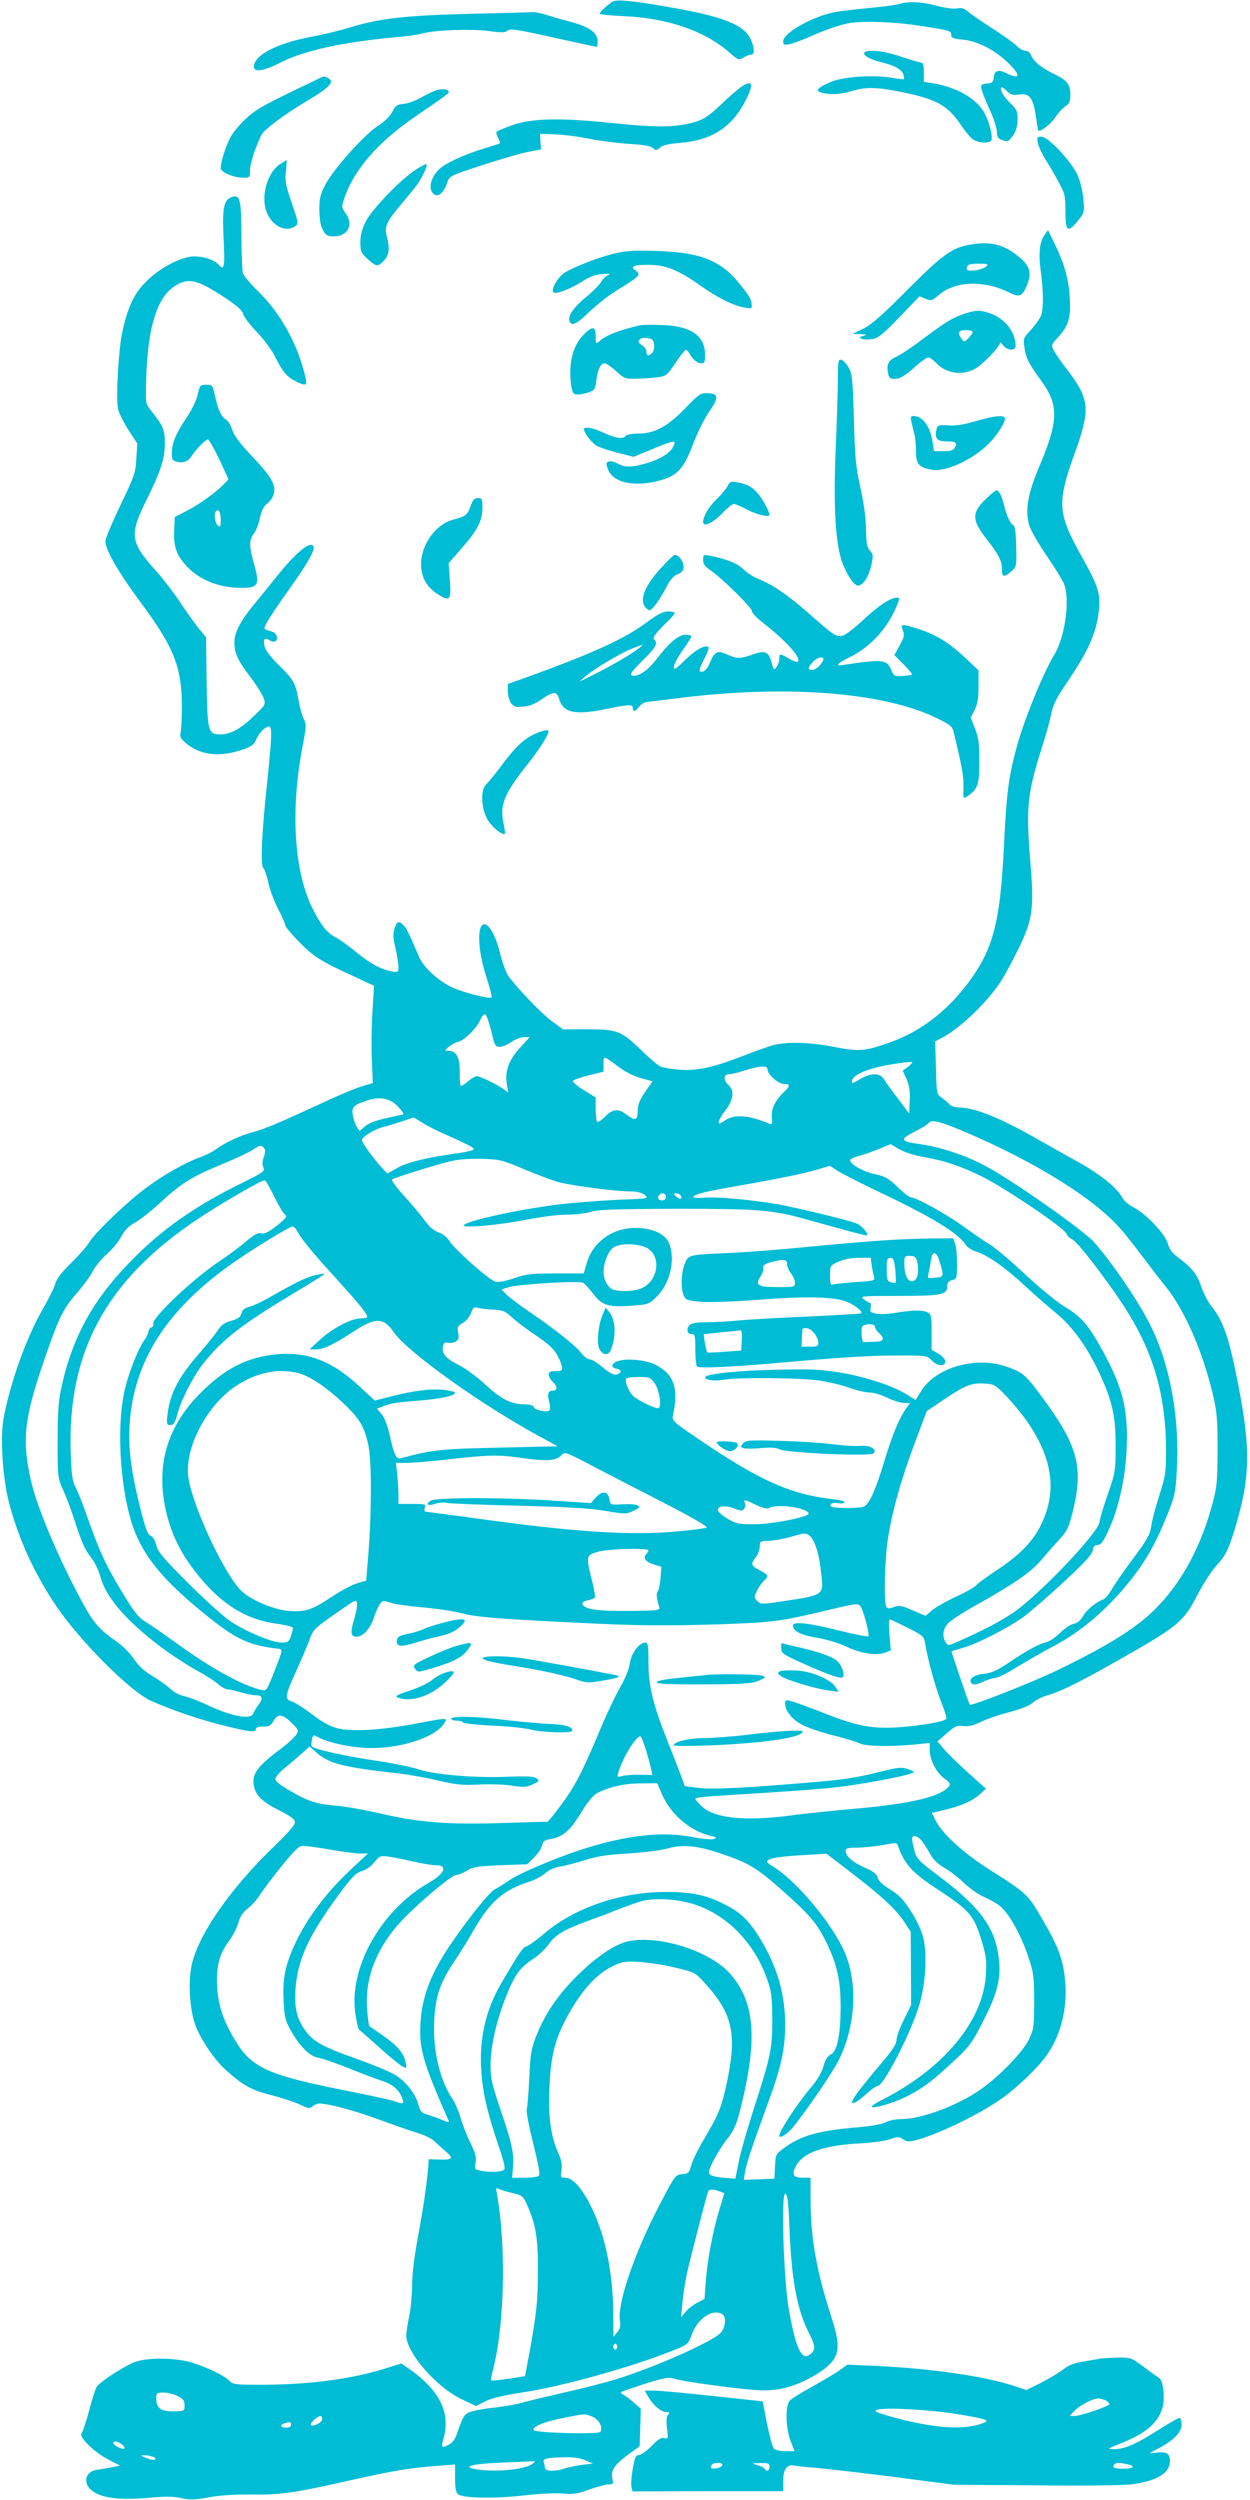 <?xml version="1.0" standalone="no"?>
<!DOCTYPE svg PUBLIC "-//W3C//DTD SVG 20010904//EN"
 "http://www.w3.org/TR/2001/REC-SVG-20010904/DTD/svg10.dtd">
<svg version="1.0" xmlns="http://www.w3.org/2000/svg"
 width="640pt" height="1280pt" viewBox="0 0 640 1280"
 preserveAspectRatio="xMidYMid meet">
<g transform="translate(0,1280) scale(0.1,-0.1)"
fill="#00bcd4" stroke="none">
<path d="M3140 12793 c-18 -7 -70 -54 -70 -63 0 -4 57 -10 128 -13 219 -10
406 -74 531 -181 51 -45 54 -46 77 -31 13 8 30 15 39 15 19 0 19 30 1 74 -32
77 -138 120 -406 167 -184 33 -275 43 -300 32z"/>
<path d="M4606 12780 c-16 -5 -82 -14 -145 -20 -64 -6 -145 -15 -181 -21 -112
-19 -270 -107 -270 -150 0 -19 4 -20 34 -15 18 4 78 26 132 51 55 24 130 49
169 56 80 14 242 7 385 -16 135 -21 140 -23 140 -44 0 -15 10 -19 59 -24 74
-6 165 -53 233 -119 67 -65 62 -88 -11 -52 -40 20 -59 13 -63 -23 -2 -23 -8
-29 -36 -31 -29 -3 -32 -6 -26 -30 3 -15 22 -62 42 -105 20 -44 36 -94 36
-111 0 -27 5 -35 27 -43 22 -9 31 -8 42 6 27 30 37 59 37 103 0 38 -5 49 -36
79 -36 34 -55 68 -48 81 3 4 15 -4 29 -18 20 -20 31 -23 62 -18 53 8 72 -15
86 -108 6 -40 11 -74 13 -76 8 -11 65 33 87 67 15 22 38 48 52 57 20 13 25 25
25 56 0 57 -13 74 -83 109 -70 35 -105 64 -118 97 -5 13 -17 22 -29 22 -12 0
-31 11 -43 24 -12 13 -69 54 -127 91 -58 37 -115 77 -127 88 -16 14 -30 18
-52 14 -17 -4 -61 2 -103 13 -77 21 -144 24 -192 10z"/>
<path d="M2430 12730 c-364 -9 -488 -24 -650 -74 -41 -13 -126 -33 -189 -45
-175 -33 -291 -94 -291 -153 0 -30 51 -22 137 22 119 61 318 105 588 129 55 5
118 14 140 20 65 18 252 24 339 12 54 -8 83 -8 90 -1 16 16 34 13 253 -35 112
-25 206 -45 209 -45 2 0 4 13 4 29 0 43 -44 75 -142 100 -46 12 -103 29 -127
37 -25 7 -54 13 -65 12 -12 -1 -145 -5 -296 -8z"/>
<path d="M4425 12530 c-8 -13 32 -36 89 -49 66 -16 103 -37 111 -62 4 -11 5
-22 3 -24 -1 -2 -30 1 -63 7 -97 16 -251 5 -312 -22 -72 -31 -83 -46 -41 -56
47 -10 96 -7 153 11 67 20 128 19 246 -5 186 -38 239 -68 310 -171 21 -32 49
-65 61 -73 25 -18 84 -21 93 -6 12 20 -16 119 -46 160 -50 68 -144 117 -261
135 l-38 6 0 49 c0 38 -4 50 -15 50 -8 0 -54 14 -102 30 -85 30 -176 39 -188
20z"/>
<path d="M1600 12382 c-249 -119 -281 -137 -334 -183 -31 -28 -68 -71 -82 -95
-25 -42 -54 -131 -54 -165 0 -21 67 -49 115 -49 34 0 35 1 35 39 0 33 28 118
59 181 14 27 117 104 234 174 117 70 142 97 107 116 -23 12 -14 14 -80 -18z"/>
<path d="M3802 12360 c-17 -11 -67 -53 -109 -94 -63 -59 -89 -77 -133 -90 -96
-29 -199 -30 -425 -6 -267 28 -417 25 -518 -13 -38 -14 -71 -28 -74 -31 -4 -3
0 -17 7 -31 7 -14 11 -27 9 -29 -2 -2 -38 -13 -79 -26 -101 -30 -199 -75 -232
-107 -36 -34 -53 -85 -38 -113 21 -39 59 -18 80 45 11 34 13 35 178 89 92 30
197 61 234 68 l68 13 -3 40 -2 40 75 -3 c41 -1 122 -11 180 -23 58 -11 150
-23 205 -26 69 -4 105 -10 118 -21 15 -14 19 -13 36 2 14 13 46 20 108 25 162
14 265 83 335 225 37 76 31 97 -20 66z"/>
<path d="M2238 12339 c-15 -4 -51 -21 -81 -38 -30 -17 -71 -32 -92 -33 -32 -3
-40 -8 -56 -40 -12 -23 -40 -51 -76 -74 -70 -46 -226 -220 -268 -301 -25 -48
-30 -68 -30 -127 1 -48 6 -82 18 -103 15 -29 23 -33 58 -33 71 0 101 62 58
119 -19 26 -20 33 -9 67 51 158 181 305 399 450 74 49 136 94 138 100 5 15
-26 22 -59 13z"/>
<path d="M5314 12068 c3 -18 21 -55 38 -83 17 -27 48 -79 67 -115 33 -60 36
-71 36 -152 0 -104 12 -113 65 -47 32 40 33 43 27 111 -4 41 -16 90 -30 122
-33 71 -150 196 -184 196 -23 0 -25 -3 -19 -32z"/>
<path d="M1433 11959 c-59 -38 -95 -148 -73 -229 22 -81 100 -126 153 -87 16
11 15 19 -19 117 -31 90 -36 113 -30 162 3 32 5 58 3 58 -1 0 -16 -10 -34 -21z"/>
<path d="M2124 11928 c-73 -48 -215 -195 -249 -258 -21 -40 -29 -69 -30 -108
0 -49 3 -56 37 -88 45 -41 52 -41 83 -9 28 27 32 65 15 127 -13 46 -1 73 73
161 29 34 65 78 80 98 30 40 61 109 49 109 -5 0 -31 -14 -58 -32z"/>
<path d="M1184 11790 c-39 -15 -47 -58 -39 -215 7 -144 3 -164 -25 -131 -22
28 -96 49 -144 42 -68 -11 -162 -62 -225 -125 -65 -63 -98 -135 -126 -267 -18
-87 -32 -330 -21 -386 3 -19 27 -67 52 -107 l47 -72 -5 -78 c-4 -72 -10 -89
-81 -237 -42 -87 -77 -171 -77 -185 0 -45 65 -158 180 -313 171 -230 212 -334
211 -538 0 -60 -3 -119 -7 -132 -4 -18 2 -29 28 -51 72 -61 169 -73 284 -35
51 17 64 26 75 52 15 36 47 68 67 68 17 0 14 -61 -19 -373 -20 -203 -25 -342
-10 -352 5 -3 17 -37 25 -75 9 -39 32 -100 51 -136 19 -36 35 -72 35 -80 0 -8
33 -48 73 -88 75 -76 110 -98 287 -179 l95 -44 -8 -134 c-5 -74 -6 -186 -3
-249 l5 -115 -59 -18 c-32 -10 -107 -41 -167 -69 -253 -117 -329 -149 -386
-164 -64 -16 -143 -53 -192 -89 -16 -12 -52 -30 -80 -40 -75 -27 -186 -89
-277 -157 -99 -73 -260 -228 -290 -277 -11 -20 -53 -67 -92 -106 -49 -47 -76
-82 -83 -108 -6 -21 -36 -82 -67 -135 -82 -144 -162 -367 -197 -550 -19 -99
-6 -305 26 -431 47 -184 130 -366 241 -531 121 -180 381 -441 487 -488 103
-46 240 -93 350 -121 153 -39 187 -43 187 -25 0 10 12 14 38 14 31 0 40 5 54
31 22 37 47 33 96 -17 32 -32 33 -34 17 -58 -10 -14 -47 -48 -84 -75 -116 -87
-144 -127 -130 -189 11 -48 43 -78 132 -123 59 -30 77 -44 77 -60 0 -13 -37
-56 -101 -117 -229 -219 -399 -464 -429 -620 -17 -85 -8 -222 19 -297 27 -76
100 -183 160 -236 86 -77 130 -101 230 -126 53 -14 118 -35 146 -48 43 -21 51
-22 65 -10 9 8 24 15 34 15 47 0 185 -37 306 -82 74 -27 162 -58 196 -68 33
-10 72 -28 86 -41 13 -13 39 -36 56 -51 46 -38 41 -47 -25 -45 l-58 2 -2 -35
c-6 -82 -27 -225 -54 -368 -18 -97 -29 -187 -29 -245 -1 -51 -7 -121 -15 -157
-8 -36 -14 -79 -15 -96 -1 -88 153 -266 284 -328 l73 -35 49 25 c33 16 94 30
184 44 210 31 578 134 795 223 56 23 61 29 77 74 30 83 108 135 157 104 22
-14 15 -71 -11 -97 -47 -47 -351 -181 -541 -238 -48 -15 -165 -45 -260 -66
-94 -22 -196 -46 -226 -55 -29 -8 -96 -19 -148 -24 -52 -6 -105 -17 -117 -25
-22 -14 -28 -24 -58 -111 -9 -26 -24 -45 -42 -53 -35 -17 -38 -14 -26 29 39
136 -18 251 -180 364 l-35 24 -77 -24 c-176 -56 -396 -85 -644 -85 -125 0
-143 2 -158 19 -25 28 -132 78 -206 98 -94 24 -233 22 -291 -5 -75 -36 -173
-102 -185 -125 -7 -12 -24 -67 -38 -121 -15 -55 -32 -106 -38 -113 -16 -20 61
-96 137 -136 l60 -31 -40 -8 c-22 -4 -57 -10 -78 -13 -71 -11 -75 -85 -6 -120
52 -28 143 -35 269 -24 87 8 127 8 166 -1 43 -10 67 -10 140 3 56 11 137 16
219 15 153 -2 217 7 505 72 228 51 312 65 453 75 l87 7 0 -70 c0 -52 4 -73 16
-83 25 -20 190 -23 341 -5 74 8 160 13 196 9 52 -5 75 -1 135 21 40 14 85 26
99 26 22 0 24 3 19 27 -11 41 10 74 77 123 l62 45 3 96 3 96 -35 31 c-19 17
-43 35 -53 40 -10 6 -16 12 -13 15 3 2 58 21 122 42 100 31 122 35 150 26 40
-12 202 -36 360 -53 92 -9 131 -9 184 1 104 19 238 94 275 154 27 46 24 95
-15 216 -76 235 -106 405 -106 602 l0 109 -40 0 c-49 0 -58 16 -35 59 36 70
140 107 330 117 61 3 129 13 152 21 38 14 45 14 67 0 20 -14 30 -14 72 -3 101
27 296 120 409 195 89 58 214 177 261 248 73 110 103 251 85 396 -13 100 -38
162 -125 309 -63 108 -75 119 -256 233 -135 86 -244 184 -278 251 l-21 42 72
17 c83 20 141 47 178 82 l27 25 -94 84 c-51 47 -107 101 -124 122 l-30 36 48
42 c41 36 51 41 84 37 26 -4 51 2 90 21 29 14 95 37 147 50 59 16 104 34 120
49 14 13 46 29 71 36 75 22 160 64 386 192 288 164 314 187 384 321 30 58 74
127 98 152 46 50 62 82 92 180 82 268 85 412 19 751 -47 239 -75 320 -137 398
-17 21 -40 66 -52 101 -21 63 -46 94 -122 151 -26 19 -41 40 -49 68 -13 49
-112 153 -176 186 -24 12 -49 34 -57 49 -25 49 -108 116 -216 177 -58 32 -154
86 -215 121 -199 113 -325 164 -410 164 -17 0 -37 8 -46 18 -8 9 -26 24 -39
33 -24 16 -25 21 -28 152 l-4 135 34 18 c90 46 230 179 299 284 20 30 62 107
93 171 75 154 82 206 60 464 -21 256 -13 334 56 553 22 67 45 150 52 185 10
48 26 82 74 152 118 173 159 266 171 387 7 82 -4 117 -89 269 -127 229 -129
273 -23 563 20 55 39 127 42 161 7 76 -14 129 -92 231 -30 38 -61 83 -69 99
-15 28 -14 30 23 70 52 57 65 100 58 204 -5 92 -29 176 -80 279 l-31 64 -17
-24 c-26 -33 -33 -95 -20 -189 14 -103 14 -190 1 -225 -6 -15 -29 -48 -51 -72
-39 -42 -41 -46 -34 -90 8 -57 22 -83 85 -170 92 -126 90 -207 -7 -436 -61
-144 -75 -225 -54 -304 7 -24 46 -93 87 -153 42 -61 83 -127 91 -147 33 -80 7
-272 -50 -366 -55 -90 -154 -332 -191 -469 -42 -154 -53 -238 -66 -512 -19
-389 -55 -527 -185 -700 -112 -148 -246 -249 -406 -305 -124 -43 -151 -45
-280 -20 -120 23 -229 27 -302 11 -24 -6 -96 -31 -159 -56 -158 -61 -235 -78
-329 -72 -42 3 -87 11 -100 18 -13 6 -58 45 -99 85 -99 96 -120 104 -274 104
l-124 0 -58 43 c-53 39 -163 154 -221 229 -11 15 -31 69 -43 119 -26 103 -67
166 -92 141 -26 -26 -16 -147 21 -260 18 -57 31 -106 28 -109 -10 -9 -138 23
-198 50 -71 31 -151 104 -174 159 -50 118 -63 145 -79 161 -25 24 -33 21 -46
-17 -8 -27 -8 -48 5 -101 8 -36 15 -79 15 -95 0 -28 -2 -29 -32 -24 -58 11
-112 40 -183 98 -38 32 -87 67 -107 77 -43 22 -74 61 -117 146 -96 192 -115
504 -51 836 18 95 19 110 6 135 -8 15 -20 56 -26 91 -17 94 -25 109 -99 182
-45 44 -71 78 -76 99 -9 39 -1 48 27 31 14 -8 24 -9 31 -2 12 12 2 40 -18 46
-49 16 -47 12 -29 47 9 18 58 92 109 163 126 177 154 235 115 235 -26 0 -95
-64 -163 -149 -29 -36 -78 -97 -110 -136 -83 -98 -117 -161 -117 -213 0 -56
16 -92 84 -181 30 -40 60 -88 66 -106 11 -32 9 -34 -50 -91 -68 -66 -118 -93
-170 -94 -65 0 -68 10 -72 268 l-3 229 -36 44 c-20 24 -63 85 -96 134 -33 50
-86 119 -118 155 -139 154 -144 189 -57 366 76 154 96 214 96 295 0 69 -8 88
-69 165 -30 37 -30 38 -27 148 7 289 59 448 163 501 61 32 105 19 236 -66 65
-43 93 -68 98 -86 3 -15 35 -56 69 -92 35 -36 76 -91 91 -121 41 -82 62 -108
105 -130 55 -28 63 -26 55 13 -37 169 -127 333 -245 447 -37 36 -71 77 -76 90
-4 14 -8 102 -8 197 -1 186 -7 210 -52 193z m1331 -4268 c17 -74 21 -82 43
-82 13 0 40 11 60 25 20 14 50 25 65 25 l29 0 -49 -54 c-58 -63 -79 -121 -68
-187 l7 -43 -23 17 c-33 24 -121 67 -138 67 -7 0 -26 -11 -43 -25 -16 -14 -33
-25 -38 -25 -4 0 -7 31 -6 69 1 75 -17 111 -57 111 -21 0 -21 0 0 20 12 10 34
22 49 26 33 8 97 72 114 114 7 17 18 29 24 27 6 -2 20 -40 31 -85z m653 -185
c31 -24 78 -47 113 -57 l60 -16 -38 -55 c-28 -41 -37 -64 -38 -96 0 -51 -12
-54 -60 -18 -40 31 -70 27 -110 -15 -16 -16 -32 -27 -37 -24 -4 3 -8 32 -8 65
l0 60 -60 37 c-33 20 -58 42 -57 47 2 6 38 18 80 29 l77 19 0 39 c0 44 -2 45
78 -15z m1481 1 l-27 -20 20 -44 c14 -32 18 -61 16 -109 l-3 -66 -55 73 c-31
40 -64 85 -73 101 -23 35 -65 36 -125 1 -39 -23 -43 -24 -40 -8 6 32 79 63
194 83 60 10 111 16 114 13 3 -2 -7 -13 -21 -24z m-719 -14 c0 -25 56 -74 84
-74 33 0 33 -10 0 -41 -45 -43 -66 -86 -62 -130 3 -32 1 -38 -12 -33 -105 45
-183 51 -230 16 -42 -32 -40 -5 5 54 41 53 46 101 15 129 -28 25 -26 55 3 55
12 0 49 9 82 20 76 24 115 26 115 4z m-1891 -191 c19 -20 31 -38 25 -39 -5 -1
-44 -10 -87 -19 -50 -11 -88 -25 -107 -41 l-29 -25 -15 23 c-8 13 -17 40 -20
61 -5 41 3 49 79 74 63 20 114 9 154 -34z m123 -81 c24 -16 84 -46 133 -67 50
-22 101 -46 114 -54 22 -14 22 -15 4 -22 -11 -4 -55 -12 -99 -18 -142 -21
-228 -42 -280 -71 l-51 -29 -25 27 c-52 57 -108 136 -105 146 6 19 68 56 111
66 35 9 147 45 153 49 1 0 21 -12 45 -27z m2792 -53 c352 -152 643 -333 779
-486 24 -26 75 -91 114 -143 39 -52 95 -125 125 -162 96 -120 190 -338 240
-557 19 -81 22 -125 22 -276 -1 -161 -3 -190 -27 -277 -55 -205 -145 -378
-266 -509 -102 -112 -246 -204 -526 -340 -135 -65 -443 -186 -450 -177 -5 8
-95 271 -93 273 2 2 29 10 61 19 76 22 237 105 312 161 33 25 124 103 201 175
104 96 143 138 148 160 4 22 11 30 26 30 17 0 29 16 55 73 60 130 95 307 95
479 0 168 -31 273 -132 456 -67 120 -105 163 -186 211 -37 22 -128 96 -202
165 -74 70 -155 138 -180 153 -25 14 -85 56 -135 92 -86 63 -245 151 -272 151
-7 0 -38 24 -68 53 -47 45 -65 55 -114 65 -58 12 -121 46 -128 69 -3 7 13 16
39 23 24 6 71 22 105 36 l63 26 44 -26 c28 -16 79 -32 131 -41 107 -19 186
-46 297 -101 119 -60 417 -261 428 -290 5 -12 18 -25 29 -29 23 -7 167 -193
260 -334 155 -236 221 -461 221 -750 0 -111 -3 -130 -35 -230 -19 -59 -38
-130 -41 -157 -6 -41 -20 -67 -89 -159 -45 -60 -95 -132 -110 -158 -15 -27
-35 -51 -44 -55 -39 -14 -90 -56 -106 -87 -13 -22 -28 -35 -48 -39 -16 -3 -47
-24 -69 -46 -23 -22 -52 -43 -67 -47 -40 -9 -96 -39 -189 -101 -66 -45 -95
-58 -135 -62 -53 -5 -82 -29 -61 -50 8 -8 25 -5 58 10 26 11 56 20 66 20 10 0
54 22 97 49 43 26 131 77 196 112 137 72 267 181 378 317 87 105 140 196 200
342 44 108 47 123 54 235 16 275 -33 545 -135 750 -60 121 -193 316 -287 424
-54 61 -418 317 -557 391 -100 54 -233 98 -336 112 -104 14 -106 24 -19 68 31
16 60 34 64 40 13 21 61 8 199 -51z m-3603 -122 c-9 -25 -9 -42 -2 -55 9 -18
-1 -25 -112 -80 -248 -122 -416 -242 -577 -409 -189 -196 -292 -386 -347 -643
-14 -65 -18 -129 -18 -270 0 -182 0 -186 29 -250 16 -36 42 -105 58 -155 38
-118 53 -149 87 -193 16 -21 37 -64 46 -98 30 -110 148 -241 342 -381 49 -34
119 -79 156 -99 38 -20 83 -49 102 -65 18 -16 41 -29 51 -29 11 0 41 -7 68
-15 27 -8 62 -15 78 -15 33 0 36 -17 10 -51 -10 -13 -21 -32 -25 -41 -12 -35
-108 -17 -235 42 -46 22 -100 42 -120 46 -21 4 -52 20 -72 39 -19 18 -61 47
-93 66 -39 23 -68 50 -92 86 -20 30 -58 68 -92 91 -81 56 -115 94 -168 192
-122 224 -232 483 -265 623 -48 208 -38 316 59 602 81 238 103 283 176 366 31
35 67 85 80 110 13 26 46 65 72 88 26 22 59 62 73 88 18 34 38 55 71 73 25 14
81 58 125 98 111 103 162 135 313 198 74 30 150 66 170 80 30 20 37 22 49 10
12 -11 12 -21 3 -49z m1334 -64 c66 -28 147 -58 180 -67 75 -18 289 -46 360
-46 36 0 60 -6 76 -18 22 -18 20 -19 -137 -25 -87 -4 -217 -14 -289 -22 -204
-24 -476 -83 -500 -107 -17 -18 180 -1 320 27 74 15 164 26 210 26 44 0 99 7
123 15 35 11 120 14 436 15 423 0 490 -5 671 -56 50 -14 137 -38 195 -54 58
-16 107 -28 109 -26 9 10 -30 53 -56 62 -36 14 -218 59 -354 88 -126 27 -346
49 -424 43 -30 -3 -55 -1 -55 3 0 13 60 28 209 54 228 40 350 65 423 86 l67
20 43 -28 c24 -14 115 -61 203 -103 274 -130 410 -212 450 -274 9 -13 32 -28
53 -34 58 -18 147 -80 247 -173 50 -46 123 -111 163 -143 82 -67 158 -171 222
-309 64 -137 83 -220 82 -372 0 -126 -1 -134 -41 -248 -23 -65 -41 -128 -41
-138 0 -51 -321 -388 -450 -471 -70 -46 -146 -85 -273 -142 -52 -23 -54 -23
-65 -5 -20 32 -14 73 16 101 15 15 79 56 142 91 193 108 283 170 335 234 27
32 68 78 91 103 35 38 46 59 64 130 59 234 32 343 -148 588 -87 119 -103 134
-180 162 -158 59 -368 2 -445 -121 l-29 -47 -45 28 c-70 44 -205 89 -338 112
-103 17 -150 19 -330 15 -201 -4 -365 -22 -365 -39 0 -14 51 -21 98 -12 70 13
395 10 491 -5 46 -7 114 -23 151 -37 37 -13 84 -24 104 -24 20 0 60 -12 88
-26 28 -14 66 -26 84 -27 l33 -1 -18 -25 c-38 -54 -70 -131 -111 -265 -48
-160 -81 -232 -110 -241 -26 -8 -147 -8 -161 0 -18 12 2 24 30 19 16 -3 31 -2
35 4 3 5 -20 12 -57 16 -220 24 -379 96 -695 311 -121 82 -132 92 -127 115 31
141 7 213 -88 262 -47 24 -137 34 -187 21 -40 -10 -47 -36 -12 -41 28 -4 24
-26 -5 -30 -13 -2 -39 13 -67 37 -26 23 -56 41 -66 41 -11 0 -29 14 -42 30
-28 38 -131 120 -262 210 -56 38 -112 80 -125 94 l-23 24 38 12 c53 15 359 34
380 22 8 -5 32 -31 52 -57 45 -60 78 -69 202 -60 84 7 85 8 127 51 66 68 92
189 58 270 -20 47 -85 77 -172 77 -118 0 -217 -72 -249 -180 l-15 -53 -143 0
c-125 0 -151 -3 -212 -24 -40 -14 -80 -22 -96 -19 -30 6 -211 166 -239 212
-10 17 -33 34 -53 41 -24 8 -47 28 -73 63 -21 29 -68 85 -106 126 -37 41 -64
78 -60 82 9 8 213 72 298 93 39 10 96 14 160 13 95 -3 106 -6 220 -54z m-1280
-141 c22 -46 47 -87 55 -92 10 -6 6 -14 -20 -37 -56 -47 -83 -63 -105 -57 -14
3 -36 -9 -75 -42 -30 -26 -93 -73 -140 -104 -142 -96 -350 -295 -335 -320 3
-6 -1 -13 -9 -16 -9 -3 -16 -13 -16 -21 0 -8 -9 -28 -20 -43 -36 -51 -89 -189
-106 -278 -36 -180 -18 -468 38 -652 53 -171 160 -303 405 -497 136 -108 203
-138 350 -155 21 -3 21 -5 -20 -110 -40 -102 -43 -107 -67 -101 -99 23 -256
109 -435 239 -60 43 -131 93 -158 109 -40 25 -60 51 -127 162 -80 133 -113
204 -177 388 -19 54 -44 117 -56 140 -17 33 -21 63 -25 182 -16 511 181 875
641 1185 118 80 339 208 352 205 6 -1 28 -40 50 -85z m2005 0 c0 -11 -7 -18
-20 -18 -20 0 -27 16 -13 29 13 13 33 7 33 -11z m75 7 c12 -19 -5 -23 -22 -6
-16 16 -16 17 -1 17 9 0 20 -5 23 -11z m-1964 -181 c22 -42 76 -108 201 -245
117 -129 158 -179 158 -195 0 -5 -15 -8 -32 -8 -49 0 -146 -51 -208 -108 l-55
-51 30 0 c39 -1 91 24 188 87 120 79 159 79 214 0 69 -100 448 -371 743 -531
l95 -52 -300 -7 c-299 -6 -341 -11 -501 -54 -25 -7 -36 14 -59 120 -11 47 -26
88 -41 105 l-24 29 28 10 c46 18 63 21 188 31 117 10 184 25 184 41 0 4 -26
10 -59 14 -64 7 -152 -4 -274 -35 l-78 -20 -80 74 c-134 125 -259 175 -409
164 -160 -12 -279 -72 -411 -207 -170 -174 -224 -378 -165 -614 30 -117 77
-208 161 -312 119 -148 245 -226 399 -247 50 -7 86 -16 86 -23 0 -6 -5 -25
-11 -43 -10 -27 -15 -31 -47 -31 -50 0 -182 56 -262 109 -36 24 -133 112 -216
195 -127 127 -154 158 -164 195 -7 27 -18 45 -29 48 -14 4 -27 37 -55 151 -46
185 -60 301 -52 422 21 321 190 585 525 821 97 69 293 189 308 189 7 0 18 -10
24 -22z m1779 -82 c82 -30 80 -156 -3 -206 -32 -20 -107 -26 -155 -14 -27 8
-52 51 -52 90 0 46 23 105 48 125 29 22 107 25 162 5z m-776 -321 c51 -3 63
-8 95 -38 20 -19 70 -57 111 -85 88 -58 113 -84 135 -134 21 -53 19 -58 -20
-58 -27 0 -35 -4 -35 -18 0 -11 9 -27 20 -37 25 -23 26 -45 1 -45 -25 0 -30
-17 -19 -59 6 -19 6 -37 1 -42 -13 -13 -74 1 -80 17 -3 9 -22 14 -52 14 -65 1
-115 26 -198 103 -40 37 -99 80 -132 97 -68 34 -90 59 -83 95 3 19 9 24 23 20
10 -3 28 -1 40 5 17 10 20 18 15 45 -6 30 -3 36 24 52 17 9 36 33 42 51 10 27
16 32 33 26 11 -3 46 -8 79 -9z m-1001 -324 c58 -14 142 -68 229 -150 89 -83
113 -123 134 -220 17 -80 17 -332 1 -545 l-12 -149 -46 -13 c-25 -8 -83 -38
-128 -68 -103 -69 -136 -80 -222 -74 -75 6 -192 54 -241 101 -88 82 -254 439
-274 585 -19 149 94 366 243 465 105 69 210 92 316 68z m1828 -52 c27 -38 39
-129 18 -129 -23 0 -113 46 -131 66 -21 24 -40 73 -32 85 3 5 32 9 64 9 54 0
60 -2 81 -31z m1801 -67 c195 -208 264 -402 208 -583 -38 -125 -110 -211 -250
-304 -53 -35 -103 -71 -111 -81 -7 -9 -54 -36 -104 -59 -49 -23 -105 -54 -123
-70 l-33 -28 -66 28 c-57 25 -70 27 -96 17 -24 -9 -33 -9 -39 1 -13 21 -9 232
7 340 22 146 67 307 138 497 l62 165 92 62 c106 71 138 84 208 79 46 -3 53 -8
107 -64z m-1729 -559 c124 -64 202 -110 195 -114 -7 -4 -71 -13 -142 -19 -244
-24 -534 -5 -1069 70 -120 16 -223 30 -228 30 -6 0 -8 9 -4 20 6 19 2 20 -64
20 l-71 0 0 44 c0 23 -3 71 -6 105 l-7 61 54 0 c30 0 110 7 179 14 239 28 289
29 414 11 127 -18 174 -15 201 15 17 18 21 17 178 -66 89 -46 255 -132 370
-191z m448 2 c38 -18 56 -22 70 -15 41 23 199 -2 199 -30 0 -17 -185 -54 -275
-54 -81 -1 -95 2 -136 26 -26 15 -49 34 -52 43 -9 23 37 30 82 12 33 -13 41
-14 50 -3 6 7 9 21 5 30 -8 21 -3 20 57 -9z m264 -151 c30 -12 57 -84 68 -187
15 -130 25 -122 -218 -159 -83 -12 -91 -12 -108 5 -16 16 -17 20 -2 51 9 19
25 42 36 52 27 24 24 31 -21 54 -45 23 -48 32 -20 67 11 14 20 39 20 54 0 27
3 29 43 30 23 0 71 8 107 18 83 23 76 22 95 15z m-815 -82 c0 -4 -5 -13 -11
-19 -19 -19 -3 -41 39 -53 l38 -12 -4 -57 c-2 -31 -9 -62 -14 -68 -9 -11 -7
-34 8 -84 4 -13 -16 -16 -158 -17 -163 -1 -227 8 -236 36 -2 7 9 15 27 18 17
4 34 10 37 15 2 4 -4 45 -16 90 -30 121 -29 126 28 143 50 16 262 22 262 8z
m-1504 -343 c-24 -78 -21 -99 9 -99 34 0 70 40 90 99 8 26 22 56 30 68 14 19
17 20 54 7 21 -7 96 -18 167 -24 71 -6 162 -20 203 -31 75 -19 182 -28 601
-48 288 -15 449 -16 725 -7 262 9 303 15 539 71 146 35 160 37 171 22 16 -23
49 -146 41 -155 -4 -3 -66 9 -139 27 -161 41 -247 51 -247 29 0 -29 38 -49
121 -63 49 -8 113 -27 153 -46 76 -36 154 -47 199 -30 l28 11 -7 81 c-4 54 -3
80 3 78 6 -2 47 -22 92 -44 74 -37 81 -43 87 -75 13 -84 54 -232 83 -304 17
-43 29 -81 26 -86 -8 -13 -85 -28 -201 -40 -159 -16 -243 -3 -415 65 -75 29
-152 58 -172 63 -34 10 -37 9 -37 -10 0 -39 39 -86 93 -112 29 -14 99 -38 157
-52 58 -14 117 -33 132 -40 29 -15 148 -18 281 -6 l77 8 0 -36 c1 -51 32 -113
74 -145 30 -22 34 -30 24 -42 -43 -52 -192 -88 -473 -113 -121 -11 -271 -26
-334 -35 -234 -31 -394 -15 -457 46 -19 18 -34 36 -34 40 0 4 42 10 93 13 452
28 584 38 681 52 125 17 294 50 328 63 23 9 23 9 -5 20 -40 16 -54 14 -185
-19 -82 -20 -171 -34 -297 -44 -366 -31 -529 -39 -600 -30 l-69 9 -14 40 c-8
22 -41 107 -74 190 -76 191 -98 283 -98 408 0 82 -2 97 -16 97 -31 0 -72 -54
-79 -106 -4 -30 -24 -78 -50 -124 -24 -41 -69 -136 -100 -210 -93 -223 -133
-299 -202 -391 -36 -49 -68 -88 -72 -87 -3 1 -107 -2 -231 -6 -277 -9 -423 3
-619 48 -80 19 -184 37 -231 41 -103 9 -137 20 -235 76 -49 28 -75 49 -75 60
0 10 21 35 47 56 25 21 65 54 87 74 l41 37 39 -34 c62 -54 133 -72 416 -104
52 -6 145 -22 205 -37 92 -21 125 -24 205 -20 52 3 128 1 168 -5 63 -10 77 -9
109 6 35 16 36 19 20 31 -14 10 -50 12 -150 8 -165 -7 -376 11 -454 38 -32 11
-132 32 -223 45 -157 23 -316 59 -324 73 -2 3 -2 18 1 33 5 27 6 27 35 12 58
-30 179 -54 273 -54 154 0 319 55 366 122 25 35 28 35 -142 3 -169 -32 -315
-42 -392 -26 -44 10 -75 26 -137 72 -43 33 -92 64 -107 68 -37 10 -34 29 24
156 25 55 55 126 67 157 22 60 21 58 181 169 55 38 60 39 63 21 2 -11 -4 -44
-12 -73z m1492 -681 c12 -40 24 -85 27 -100 l5 -26 -63 1 c-34 1 -75 -2 -90
-6 -26 -7 -28 -6 -22 15 22 77 90 188 114 188 4 0 17 -33 29 -72z m81 -224
c45 -104 145 -189 248 -213 31 -7 35 -10 19 -16 -11 -5 -59 -1 -114 10 -153
29 -331 9 -553 -61 -140 -45 -331 -125 -384 -163 -22 -16 -54 -35 -71 -44 -37
-19 -210 -245 -278 -363 -65 -112 -96 -209 -103 -319 -8 -133 10 -199 144
-503 4 -10 -4 -9 -33 4 -22 9 -55 21 -75 27 -31 9 -37 16 -47 52 -16 59 -68
123 -127 156 -28 16 -119 53 -201 82 -169 60 -215 87 -256 148 -40 59 -51 111
-45 204 10 150 66 273 222 485 67 90 86 110 117 120 22 6 49 25 65 46 27 32
30 34 73 28 25 -3 81 -15 125 -25 44 -10 97 -19 118 -19 62 0 44 -43 -39 -91
-245 -140 -411 -438 -374 -672 6 -40 14 -75 18 -78 4 -3 50 -44 103 -91 52
-47 106 -91 119 -98 22 -12 23 -11 17 20 -10 48 -41 85 -115 137 -37 26 -69
48 -71 49 -2 2 -7 33 -10 70 -18 174 47 339 192 487 93 94 241 217 262 217 11
0 36 10 55 22 30 19 53 23 172 28 l137 5 35 34 c19 19 38 46 41 61 5 23 13 29
44 34 61 9 102 45 156 135 32 52 62 89 80 99 64 33 141 51 225 51 l85 1 24
-56z m1327 -235 c10 -11 30 -42 44 -67 17 -32 40 -55 75 -75 28 -16 73 -51
100 -77 28 -27 73 -59 100 -71 28 -12 65 -32 82 -46 45 -33 106 -140 145 -253
30 -89 32 -103 33 -235 0 -130 -2 -144 -26 -195 -30 -64 -147 -186 -244 -255
-119 -85 -306 -155 -414 -155 -25 0 -59 -7 -76 -16 -18 -10 -77 -20 -145 -26
-197 -16 -290 -42 -377 -107 -41 -30 -42 -32 -45 -93 l-3 -63 -78 -3 -79 -3 7
42 c8 46 36 129 118 354 67 182 87 274 87 400 0 159 -43 303 -134 449 -54 86
-95 125 -175 165 -95 49 -172 65 -306 64 -230 0 -469 -83 -621 -215 -38 -32
-78 -61 -89 -64 -19 -5 -37 -32 -130 -191 -78 -134 -112 -282 -101 -443 7
-111 29 -208 86 -379 34 -100 39 -125 29 -132 -17 -10 -74 -12 -119 -3 -30 7
-31 9 -25 42 5 27 -1 49 -29 106 -19 39 -41 96 -49 126 -8 30 -26 72 -40 93
-65 96 -101 248 -94 397 7 130 28 194 101 304 30 44 76 119 102 165 85 146
150 203 282 246 30 9 68 30 85 45 20 17 49 30 79 34 25 4 82 19 125 33 60 19
111 27 218 33 77 5 167 16 200 25 79 23 155 16 275 -25 143 -48 184 -73 312
-186 147 -131 180 -170 229 -269 54 -112 72 -189 73 -320 1 -144 -17 -239 -49
-253 -17 -8 -29 -27 -39 -62 -9 -32 -33 -72 -64 -108 -67 -78 -162 -223 -162
-247 0 -12 20 -4 48 20 41 35 227 303 262 378 86 183 92 406 15 563 -70 143
-238 342 -349 412 -47 30 -47 31 -24 43 12 7 83 16 157 20 l133 8 126 -97
c158 -121 233 -191 273 -254 l32 -49 1 -187 1 -187 -37 -76 c-21 -41 -38 -88
-38 -104 0 -20 -19 -50 -69 -109 -128 -151 -172 -211 -155 -214 8 -2 37 17 64
42 27 25 56 46 64 46 30 0 168 267 212 412 33 107 42 257 22 344 -9 37 -33 91
-63 137 -38 60 -60 83 -106 112 -39 24 -61 45 -65 61 -5 19 -21 32 -63 50 -65
29 -101 60 -101 86 0 15 9 18 63 18 34 1 93 7 130 14 62 12 69 12 74 -3 34
-96 72 -139 206 -226 159 -105 182 -131 219 -249 27 -88 30 -109 26 -185 -14
-239 -216 -483 -537 -645 -29 -15 -51 -30 -48 -33 11 -10 112 20 177 52 79 40
123 72 215 156 110 101 117 109 181 235 75 145 93 227 75 338 -23 146 -101
248 -305 401 -102 77 -113 88 -124 130 -7 25 -12 52 -12 60 0 22 24 18 46 -6z
m-3026 -49 c63 -11 133 -20 154 -20 l40 0 -92 -86 c-164 -153 -286 -341 -328
-503 -11 -46 -15 -93 -12 -160 3 -83 8 -103 33 -150 46 -84 98 -138 142 -146
21 -3 92 -28 158 -54 66 -27 143 -56 171 -65 55 -18 87 -45 103 -88 12 -31 6
-33 -36 -17 -15 6 -140 33 -276 60 -372 74 -460 114 -541 249 -61 100 -88 179
-94 274 -6 104 10 170 57 233 21 28 44 72 51 97 9 33 23 55 48 74 19 14 47 45
61 68 14 22 64 89 111 147 66 82 91 106 110 106 14 1 77 -8 140 -19z m1861
-279 c169 -53 311 -197 376 -383 23 -63 26 -90 27 -203 1 -152 -8 -195 -94
-460 -32 -100 -67 -221 -77 -270 l-18 -90 -35 3 c-73 5 -100 13 -100 29 0 25
46 110 93 171 37 48 48 74 70 162 88 353 72 544 -58 688 -103 114 -360 195
-517 163 -70 -15 -169 -82 -271 -185 -89 -89 -156 -187 -198 -292 -29 -72 -33
-93 -39 -224 -4 -80 -10 -152 -13 -160 -4 -8 11 -87 33 -174 30 -123 37 -162
27 -168 -6 -4 -40 -8 -74 -8 l-61 0 5 58 c5 65 -9 131 -60 277 -19 55 -41 124
-47 154 -24 104 4 273 75 449 42 102 69 140 133 181 27 17 63 51 81 76 35 49
80 76 196 118 39 14 106 39 150 57 44 17 102 38 130 46 64 18 179 12 266 -15z
m-95 -325 c96 -22 104 -26 145 -71 145 -156 172 -259 126 -491 -30 -148 -43
-182 -119 -311 -31 -51 -61 -112 -68 -137 -11 -41 -15 -45 -48 -48 -34 -3 -36
-6 -113 -153 -129 -246 -219 -508 -205 -596 4 -28 1 -43 -14 -60 l-19 -24 -1
115 c-1 209 -39 399 -110 545 -47 98 -97 155 -135 155 -25 0 -26 2 -20 38 4
26 0 50 -14 82 -41 92 -54 183 -48 334 6 165 27 251 88 365 85 158 173 247
279 282 38 13 164 2 276 -25z m-829 -1155 c49 -12 52 -14 76 -70 41 -95 52
-164 51 -331 0 -154 -7 -214 -45 -426 l-21 -110 -84 -13 c-47 -7 -87 -11 -89
-9 -2 2 2 28 10 58 59 229 67 635 19 899 -6 30 -5 32 12 23 11 -5 42 -15 71
-21z m1057 9 l25 -9 -24 -78 c-34 -110 -63 -262 -71 -371 l-7 -93 -37 -19
c-21 -11 -48 -32 -60 -47 l-23 -28 7 75 c4 41 14 107 22 145 13 60 97 387 109
423 5 14 25 15 59 2z m358 -186 c10 -261 38 -416 97 -533 37 -72 38 -95 9
-115 -20 -14 -24 -14 -40 0 -24 23 -44 89 -69 229 -27 154 -41 601 -18 593 11
-4 16 -44 21 -174z m-882 -609 c0 -8 -4 -15 -10 -15 -5 0 -10 7 -10 15 0 8 5
15 10 15 6 0 10 -7 10 -15z m-2250 -253 c28 -14 35 -23 35 -47 0 -30 0 -30
-58 -31 -66 0 -87 17 -87 68 0 26 3 28 38 28 20 0 53 -8 72 -18z m2124 -106
c33 -14 54 -54 40 -77 -8 -14 -337 -6 -342 9 -6 18 54 43 152 62 114 23 110
23 150 6z m-1384 -11 c0 -18 -46 -42 -58 -31 -7 8 33 46 49 46 5 0 9 -7 9 -15z
m-160 -30 c0 -9 -9 -15 -25 -15 -29 0 -34 16 -7 23 30 8 32 7 32 -8z m-866
-100 c11 -8 16 -18 13 -22 -8 -8 -57 17 -57 29 0 13 23 9 44 -7z m160 -64 c12
-5 15 -10 9 -14 -6 -4 -26 0 -44 8 -31 13 -32 14 -9 14 14 0 34 -4 44 -8z
m2214 -18 l37 -16 -60 -8 c-33 -5 -73 -13 -89 -19 -43 -15 -96 -13 -96 4 0 8
-3 21 -6 29 -7 19 15 24 109 26 44 1 81 -5 105 -16z m-272 -18 c-40 -30 -192
-44 -291 -27 -71 13 -19 27 125 33 74 3 146 6 160 7 24 1 24 1 6 -13z"/>
<path d="M4520 6449 c-69 -4 -242 -19 -385 -33 -143 -14 -321 -28 -395 -31
-216 -9 -216 -9 -234 -56 -19 -46 -21 -127 -5 -163 10 -22 20 -25 85 -31 44
-4 161 0 296 10 254 20 395 16 461 -13 39 -18 75 -48 66 -56 -2 -3 -119 -9
-259 -16 -140 -6 -302 -15 -360 -20 -58 -6 -137 -10 -175 -10 -73 0 -95 -10
-95 -42 0 -11 7 -18 20 -18 18 0 20 -7 20 -77 0 -43 4 -83 8 -89 8 -11 171 -4
452 21 304 27 441 35 586 35 137 0 141 -1 164 -25 29 -30 70 -34 70 -6 0 11
-15 28 -35 40 l-35 20 0 90 c0 79 -2 92 -19 101 -25 13 -75 13 -161 -1 -37 -7
-84 -9 -103 -5 -30 6 -34 9 -29 31 2 14 0 25 -4 25 -5 0 -19 8 -31 18 -22 16
-14 17 180 17 219 0 247 6 247 50 0 18 7 26 25 31 24 6 25 9 25 84 0 43 -4 90
-10 104 l-10 26 -117 -1 c-65 -1 -174 -5 -243 -10z m289 -102 c25 -84 25 -85
-20 -89 -41 -4 -41 -4 -34 27 4 16 9 47 12 67 7 44 27 42 42 -5z m-115 1 c15
-58 4 -108 -25 -108 -24 0 -39 36 -39 91 0 36 2 39 29 39 21 0 30 -6 35 -22z
m-231 -25 c3 -21 8 -48 12 -59 6 -21 3 -22 -92 -28 -54 -4 -106 -10 -115 -12
-16 -5 -18 2 -18 46 0 50 1 51 43 70 26 12 65 20 103 20 l62 0 5 -37z m121
-25 c3 -34 4 -63 2 -66 -3 -2 -14 -1 -25 3 -18 5 -21 14 -21 66 0 51 3 59 19
59 15 0 19 -11 25 -62z m-554 30 c0 -13 9 -34 20 -48 11 -14 20 -35 20 -47 0
-22 -3 -23 -90 -23 -101 0 -116 10 -85 56 9 14 15 33 13 42 -3 12 7 20 37 29
65 18 85 16 85 -9z m450 -321 c0 -8 9 -22 20 -32 33 -30 25 -45 -25 -45 -25 0
-48 -1 -52 -2 -10 -4 -16 59 -9 78 7 18 66 19 66 1z m-311 -33 c12 -15 21 -36
21 -48 0 -18 -6 -21 -43 -21 l-43 0 2 45 c2 54 0 50 23 50 11 0 29 -12 40 -26z
m-371 -36 l-3 -53 -85 -6 c-47 -4 -87 -5 -89 -3 -5 4 -20 88 -17 92 2 1 43 6
92 11 49 4 93 9 97 10 4 0 7 -23 5 -51z"/>
<path d="M3084 6065 c-21 -49 -30 -145 -15 -172 17 -33 48 -35 59 -4 28 72 24
154 -9 194 l-18 22 -17 -40z"/>
<path d="M3805 5410 c-15 -17 -15 -19 4 -25 11 -3 52 -3 89 1 47 4 76 2 92 -6
35 -19 467 -38 483 -21 20 21 -20 43 -68 38 -22 -2 -87 1 -145 9 -58 7 -180
15 -272 17 -152 4 -168 3 -183 -13z"/>
<path d="M3670 5415 c0 -13 47 -45 66 -45 25 0 49 24 39 40 -6 10 -105 15
-105 5z"/>
<path d="M1607 6269 c-41 -10 -92 -35 -212 -103 -44 -26 -96 -51 -116 -56 -27
-7 -39 -17 -43 -35 -5 -19 -17 -28 -51 -37 -34 -9 -51 -21 -69 -48 -12 -19
-60 -78 -105 -130 -93 -108 -135 -187 -150 -279 -11 -70 -9 -80 17 -77 11 2
21 19 29 51 19 76 85 204 139 270 97 120 196 196 444 345 85 51 159 97 165
102 11 10 4 9 -48 -3z"/>
<path d="M3050 5132 l-25 -28 -180 12 c-264 18 -616 18 -641 0 -27 -20 -13
-28 25 -15 17 6 44 8 59 4 15 -3 178 -10 362 -14 243 -6 365 -13 445 -26 107
-18 112 -18 149 0 32 15 35 20 21 27 -9 6 -44 8 -78 6 -62 -3 -62 -3 -67 27
-7 41 -38 44 -70 7z"/>
<path d="M2263 4490 c-40 -10 -83 -25 -95 -31 -13 -7 -48 -18 -78 -24 -45 -9
-56 -16 -58 -33 -5 -33 20 -36 90 -14 35 11 88 26 118 32 64 15 86 25 118 53
46 42 19 47 -95 17z"/>
<path d="M2341 4374 c-30 -8 -94 -34 -142 -57 -83 -39 -87 -43 -74 -61 14 -19
16 -19 92 4 98 29 145 52 172 86 37 47 33 50 -48 28z"/>
<path d="M4000 4360 c0 -24 10 -31 105 -74 116 -52 180 -76 203 -76 23 0 7 61
-23 87 -25 22 -100 48 -222 75 l-63 15 0 -27z"/>
<path d="M2472 4308 c3 -8 58 -21 139 -34 159 -25 274 -50 346 -75 47 -16 59
-16 128 -4 84 14 100 22 64 29 -126 25 -418 78 -474 86 -102 14 -208 13 -203
-2z"/>
<path d="M2279 4236 c-19 -6 -50 -23 -67 -38 -17 -14 -68 -39 -114 -54 -64
-21 -78 -29 -63 -35 67 -26 167 5 242 75 60 56 61 70 2 52z"/>
<path d="M3991 4242 c-11 -8 -9 -13 10 -25 33 -21 173 -63 239 -72 l54 -7 -15
23 c-26 41 -121 82 -202 86 -40 2 -78 0 -86 -5z"/>
<path d="M3615 4224 c-16 -2 -81 -9 -143 -15 -75 -8 -112 -15 -109 -23 3 -8
73 -11 243 -10 202 1 245 4 279 19 35 15 38 18 20 25 -19 8 -229 11 -290 4z"/>
<path d="M2310 4000 c0 -5 14 -10 30 -10 17 0 30 -4 30 -9 0 -4 66 -12 148
-16 81 -3 172 -13 202 -21 60 -15 210 -19 210 -5 0 21 -33 31 -126 35 -54 3
-153 12 -219 20 -139 18 -275 21 -275 6z"/>
<path d="M3835 3919 c-82 -10 -187 -18 -233 -18 -76 -1 -152 -19 -152 -37 0
-4 75 -4 168 -1 292 11 492 41 492 72 0 10 -128 2 -275 -16z"/>
<path d="M4971 11548 c-95 -15 -144 -50 -326 -233 -128 -129 -183 -177 -225
-198 l-55 -26 40 -2 c34 -1 37 -2 15 -9 -22 -6 -23 -8 -7 -15 9 -4 34 -4 55
-1 30 6 55 26 138 113 l102 106 31 -13 c29 -11 33 -10 66 18 82 73 230 79 359
16 55 -28 69 -23 93 33 26 62 18 97 -32 141 -78 68 -147 88 -254 70z m79 -112
c-22 -20 -100 -30 -100 -13 0 22 11 27 64 27 43 0 48 -2 36 -14z"/>
<path d="M3155 11504 c-77 -17 -199 -63 -259 -97 -37 -21 -78 -89 -62 -104 11
-11 86 17 144 54 41 27 70 37 107 40 38 3 45 1 28 -6 -12 -6 -28 -21 -35 -34
-7 -13 -41 -48 -75 -76 -66 -54 -97 -99 -87 -125 11 -28 35 -17 102 48 37 35
94 80 127 101 138 86 139 87 108 111 -29 20 -6 29 71 28 87 -1 149 -26 266
-109 87 -61 165 -100 223 -110 32 -6 37 -5 36 11 -1 31 -12 50 -69 119 -93
113 -200 154 -420 160 -99 4 -154 1 -205 -11z"/>
<path d="M4945 11196 c-64 -20 -103 -44 -214 -127 -57 -44 -121 -86 -142 -96
-40 -17 -51 -39 -42 -84 4 -23 11 -29 32 -29 30 0 57 17 118 72 24 21 49 38
56 38 7 0 24 -12 38 -26 50 -55 131 -69 198 -34 38 19 131 115 131 135 0 5 7
-1 16 -13 19 -27 64 -30 64 -4 0 71 -54 140 -129 167 -51 18 -72 18 -126 1z
m35 -96 c0 -5 -10 -20 -22 -32 -20 -20 -22 -20 -35 -3 -22 32 -16 45 22 45 19
0 35 -4 35 -10z"/>
<path d="M3275 11134 c-111 -26 -171 -50 -207 -82 -17 -14 -18 -12 -18 26 0
53 -17 55 -65 5 -55 -56 -77 -156 -59 -265 6 -32 10 -38 32 -38 14 0 40 5 58
12 28 10 32 16 37 59 7 57 22 89 43 89 8 0 34 -18 58 -40 41 -38 47 -40 102
-39 33 0 81 4 108 7 48 7 52 10 93 72 24 36 48 66 53 68 5 2 13 -6 19 -17 17
-31 41 -51 62 -51 16 0 19 7 19 43 0 99 -74 149 -225 153 -49 2 -99 1 -110 -2z
m59 -70 c19 -7 21 -55 4 -72 -18 -18 -28 -15 -28 8 0 10 -9 24 -20 30 -45 24
-7 53 44 34z"/>
<path d="M4290 10863 c0 -54 -5 -214 -11 -356 -12 -277 -3 -466 27 -568 18
-60 58 -127 81 -136 25 -10 60 39 74 102 11 50 10 57 -7 76 -15 17 -19 38 -20
113 -1 58 -12 134 -29 211 -23 104 -28 152 -33 350 -6 207 -9 233 -28 265 -11
19 -28 36 -37 38 -15 3 -17 -8 -17 -95z"/>
<path d="M1012 10778 c-7 -28 -31 -78 -53 -111 -56 -82 -79 -134 -79 -184 0
-38 2 -42 30 -48 31 -7 55 4 73 33 20 31 70 82 81 82 6 0 32 -46 59 -102 l47
-102 -22 -23 c-39 -42 -128 -106 -191 -138 l-62 -32 -3 -64 c-4 -82 9 -125 54
-177 66 -78 171 -122 292 -122 84 0 93 16 63 122 -26 92 -26 123 -2 155 11 13
25 49 31 78 8 37 19 61 35 74 14 10 29 30 34 44 18 48 -4 91 -104 196 -67 71
-97 111 -106 140 -7 23 -21 47 -31 52 -24 13 -42 52 -57 122 -12 55 -13 57
-45 57 -31 0 -33 -2 -44 -52z m118 -640 c0 -35 -2 -39 -15 -28 -15 12 -21 61
-9 73 14 14 24 -6 24 -45z"/>
<path d="M3510 10711 c-92 -95 -159 -131 -241 -131 -36 0 -61 -5 -68 -14 -14
-16 -53 -9 -121 23 -45 21 -90 28 -90 14 0 -20 42 -74 68 -87 15 -8 64 -24
107 -35 l79 -20 95 39 c117 49 127 50 106 10 -17 -33 -74 -66 -150 -86 -66
-18 -97 -17 -133 3 -16 9 -36 14 -45 10 -14 -5 -15 -11 -5 -37 23 -68 122 -93
247 -65 107 25 140 59 191 195 22 57 58 130 81 162 50 72 49 92 -6 95 -38 1
-45 -3 -115 -76z"/>
<path d="M4666 10643 c3 -16 10 -44 15 -63 5 -19 9 -61 9 -92 0 -64 14 -81 80
-93 77 -14 229 60 309 151 41 47 73 103 65 116 -9 14 -58 8 -147 -18 -61 -18
-105 -25 -142 -22 -50 3 -55 1 -60 -20 -11 -45 2 -62 49 -62 50 0 59 -6 45
-31 -7 -15 -21 -19 -58 -19 l-49 0 -7 47 c-12 79 -51 133 -97 133 -15 0 -17
-5 -12 -27z"/>
<path d="M3725 10311 c-7 -14 -32 -44 -55 -66 -40 -38 -70 -88 -70 -118 0 -28
50 -5 97 44 26 27 53 49 60 49 7 0 39 -13 70 -30 46 -25 113 -40 113 -26 0 15
-34 79 -56 105 -32 38 -57 52 -107 61 -34 7 -39 5 -52 -19z"/>
<path d="M5047 10245 c-73 -71 -72 -108 5 -206 60 -76 78 -111 78 -151 0 -44
9 -47 47 -14 28 24 28 26 26 127 -2 77 -6 105 -16 111 -16 9 -31 42 -48 108
-11 44 -25 70 -38 70 -3 0 -28 -20 -54 -45z"/>
<path d="M2409 10208 c-17 -46 -23 -51 -87 -68 -89 -23 -164 -125 -166 -224
-1 -71 28 -123 88 -160 60 -38 67 -29 59 79 l-6 81 65 75 c83 94 108 143 108
209 0 45 -2 50 -23 50 -18 0 -26 -9 -38 -42z"/>
<path d="M3383 9890 c-85 -91 -113 -169 -74 -204 18 -16 20 -15 45 15 15 18
40 58 56 89 20 41 38 61 59 70 24 10 31 19 31 40 0 26 -27 61 -46 59 -5 0 -37
-31 -71 -69z"/>
<path d="M3600 9933 c0 -21 9 -34 38 -53 57 -39 212 -191 212 -209 0 -9 26
-36 58 -61 117 -91 196 -179 177 -198 -3 -4 -24 3 -45 16 -48 27 -50 27 -50
-1 0 -13 -6 -32 -14 -42 -13 -18 -15 -17 -25 22 -16 57 -32 65 -97 42 -66 -23
-78 -23 -131 0 -49 23 -64 16 -88 -42 -15 -37 -39 -56 -52 -43 -4 4 6 31 22
61 16 29 26 57 23 61 -16 15 -63 -10 -119 -64 -48 -48 -59 -54 -59 -37 0 12
20 50 45 85 25 35 45 68 45 72 0 4 -13 8 -30 8 -35 0 -83 -39 -146 -122 -44
-56 -86 -88 -119 -88 -27 0 -16 18 50 83 65 64 75 83 54 104 -8 8 6 28 52 74
59 58 62 63 40 67 -38 6 -62 -4 -136 -59 -110 -81 -272 -154 -587 -269 l-118
-42 0 -37 c0 -20 7 -47 16 -60 15 -20 23 -23 64 -19 31 3 62 15 91 36 61 43
80 44 91 6 19 -73 81 -87 237 -55 123 25 141 26 141 6 0 -22 15 -18 32 6 8 12
26 23 40 25 14 1 81 10 149 18 557 72 1064 33 1338 -102 63 -31 77 -42 83 -67
44 -182 52 -228 51 -283 -2 -63 -2 -63 20 -49 53 35 62 61 61 180 0 91 -4 123
-22 167 l-22 56 20 39 c15 30 20 59 20 121 l0 82 -70 66 c-81 76 -150 118
-239 146 -86 27 -92 27 -78 -9 9 -24 6 -35 -17 -76 l-27 -49 48 -48 c26 -26
45 -49 42 -52 -2 -2 -24 -6 -47 -7 -41 -3 -45 -1 -58 29 -23 56 -42 58 -251
27 -37 -6 -26 8 26 34 112 54 195 141 247 256 21 50 22 55 6 55 -33 0 -97 -43
-173 -115 -42 -39 -88 -75 -103 -79 -34 -8 -43 -3 -170 109 -111 98 -190 152
-259 179 -26 10 -61 32 -79 50 -31 31 -82 52 -175 71 -31 6 -33 5 -33 -22z
m-330 -453 c-38 -30 -147 -93 -230 -134 l-75 -37 35 30 c46 39 172 114 235
140 63 25 66 25 35 1z m943 -64 c-15 -27 -37 -46 -55 -46 -24 0 -23 12 6 43
24 26 63 28 49 3z"/>
<path d="M2759 9051 c-69 -27 -111 -64 -183 -160 -36 -48 -74 -95 -86 -106
-29 -26 -28 -115 3 -175 19 -39 80 -90 92 -79 2 3 -1 26 -7 53 -20 95 3 152
124 304 64 81 112 157 106 171 -1 5 -24 1 -49 -8z"/>
<path d="M5640 725 c-8 -2 -47 -8 -87 -15 -54 -9 -82 -19 -110 -42 -21 -16
-72 -47 -113 -68 l-75 -37 -54 18 c-147 51 -429 92 -709 105 l-153 7 -42 -30
c-23 -16 -86 -53 -139 -83 -54 -29 -105 -61 -114 -71 -24 -27 -22 -139 4 -207
l20 -52 -48 0 c-28 0 -52 6 -59 14 -6 7 -21 65 -34 127 l-22 114 -65 7 c-291
32 -456 48 -494 48 l-45 0 20 -35 c26 -43 65 -75 92 -75 16 0 17 -3 7 -14 -8
-10 -9 -33 -5 -70 7 -52 6 -54 -14 -49 -15 4 -32 -6 -65 -41 -25 -25 -54 -46
-65 -46 -16 0 -21 -12 -31 -69 -7 -38 -10 -79 -7 -93 l6 -24 386 1 385 0 0 52
c0 61 19 87 59 79 14 -3 62 -8 106 -11 44 -4 222 -24 395 -46 l315 -41 425 -3
c245 -3 453 0 490 6 127 18 190 58 190 118 0 38 -16 49 -63 44 l-42 -4 50 27
c75 40 115 81 115 121 0 19 -5 33 -12 33 -6 0 -57 -29 -113 -65 -112 -71 -169
-95 -224 -95 -33 1 -31 3 35 29 126 50 190 102 214 177 17 50 7 146 -16 159
-9 6 -45 31 -80 58 -62 46 -65 47 -131 46 -37 -1 -75 -3 -83 -4z m21 -215 c10
-6 19 -14 19 -19 0 -11 -148 -61 -179 -61 l-24 0 24 26 c26 29 93 63 122 64
10 0 27 -5 38 -10z m-761 -70 c168 -28 180 -33 110 -54 -94 -28 -242 -15 -430
36 -94 26 -110 33 -90 40 43 13 270 1 410 -22z m-1202 -262 c-5 -15 -58 -24
-58 -10 0 15 12 22 38 22 14 0 22 -5 20 -12z m242 -8 c0 -21 -15 -27 -25 -10
-3 5 -20 14 -38 19 -31 9 -30 9 16 10 41 1 47 -2 47 -19z m1829 14 c48 -10 37
-24 -19 -24 -46 0 -60 7 -43 23 8 9 22 9 62 1z"/>
</g>
</svg>
